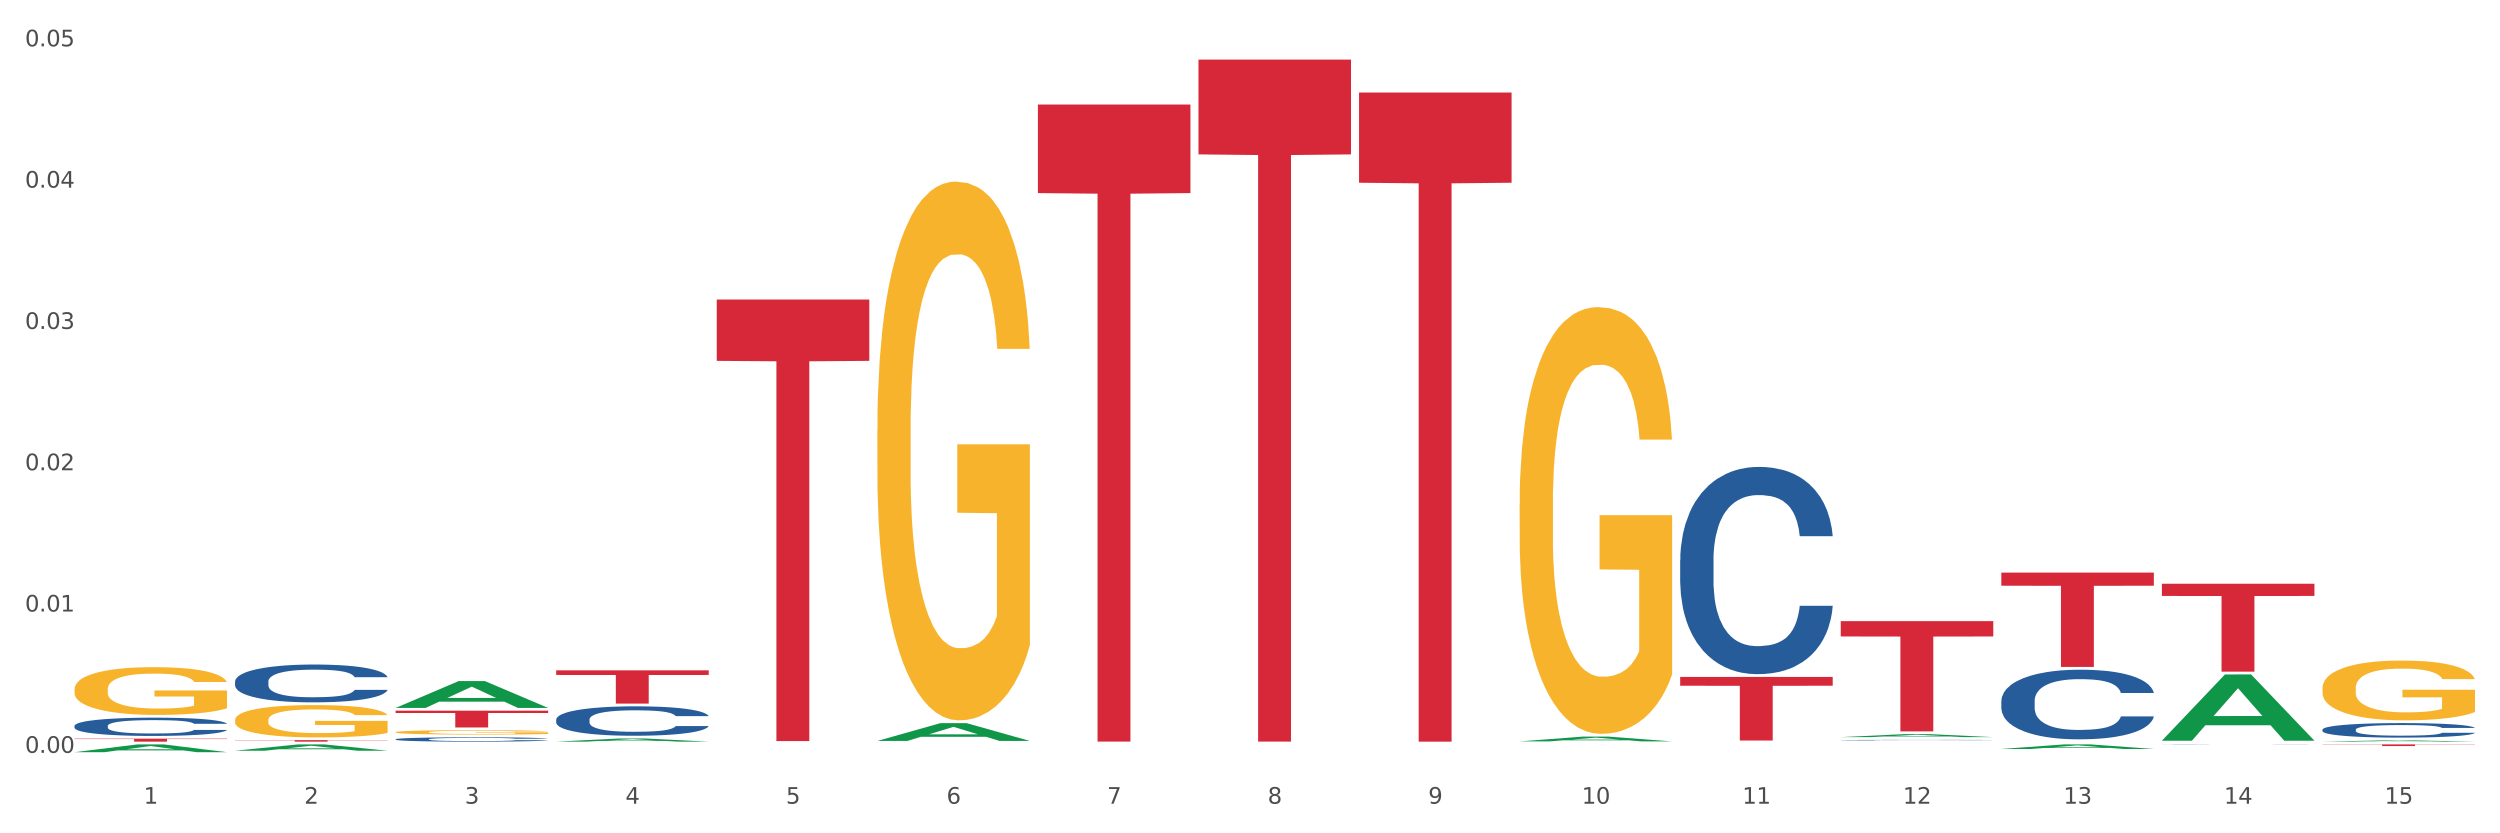 <?xml version="1.0" encoding="utf-8" standalone="no"?>
<!DOCTYPE svg PUBLIC "-//W3C//DTD SVG 1.1//EN"
  "http://www.w3.org/Graphics/SVG/1.1/DTD/svg11.dtd">
<svg xmlns:xlink="http://www.w3.org/1999/xlink" width="1080pt" height="360pt" viewBox="0 0 1080 360" xmlns="http://www.w3.org/2000/svg" version="1.1">
 <rect x="0" y="0" width="1080" height="360" fill="#333333" stroke="none"/>
 <defs>
  <style type="text/css">*{stroke-linejoin: round; stroke-linecap: butt}</style>
 </defs>
 <g id="figure_1">
  <g id="patch_1">
   <path d="M 0 360 
L 1080 360 
L 1080 0 
L 0 0 
z
" style="fill: #ffffff; stroke: #ffffff; stroke-linejoin: miter"/>
  </g>
  <g id="axes_1">
   <g id="matplotlib.axis_1">
    <g id="xtick_1">
     <g id="text_1">
      <!-- 1 -->
      <g style="fill: #4d4d4d" transform="translate(62.07 347.204) scale(0.096 -0.096)">
       <defs>
        <path id="DejaVuSans-31" d="M 794 531 
L 1825 531 
L 1825 4091 
L 703 3866 
L 703 4441 
L 1819 4666 
L 2450 4666 
L 2450 531 
L 3481 531 
L 3481 0 
L 794 0 
L 794 531 
z
" transform="scale(0.016)"/>
       </defs>
       <use xlink:href="#DejaVuSans-31"/>
      </g>
     </g>
    </g>
    <g id="xtick_2">
     <g id="text_2">
      <!-- 2 -->
      <g style="fill: #4d4d4d" transform="translate(131.436 347.204) scale(0.096 -0.096)">
       <defs>
        <path id="DejaVuSans-32" d="M 1228 531 
L 3431 531 
L 3431 0 
L 469 0 
L 469 531 
Q 828 903 1448 1529 
Q 2069 2156 2228 2338 
Q 2531 2678 2651 2914 
Q 2772 3150 2772 3378 
Q 2772 3750 2511 3984 
Q 2250 4219 1831 4219 
Q 1534 4219 1204 4116 
Q 875 4013 500 3803 
L 500 4441 
Q 881 4594 1212 4672 
Q 1544 4750 1819 4750 
Q 2544 4750 2975 4387 
Q 3406 4025 3406 3419 
Q 3406 3131 3298 2873 
Q 3191 2616 2906 2266 
Q 2828 2175 2409 1742 
Q 1991 1309 1228 531 
z
" transform="scale(0.016)"/>
       </defs>
       <use xlink:href="#DejaVuSans-32"/>
      </g>
     </g>
    </g>
    <g id="xtick_3">
     <g id="text_3">
      <!-- 3 -->
      <g style="fill: #4d4d4d" transform="translate(200.802 347.204) scale(0.096 -0.096)">
       <defs>
        <path id="DejaVuSans-33" d="M 2597 2516 
Q 3050 2419 3304 2112 
Q 3559 1806 3559 1356 
Q 3559 666 3084 287 
Q 2609 -91 1734 -91 
Q 1441 -91 1130 -33 
Q 819 25 488 141 
L 488 750 
Q 750 597 1062 519 
Q 1375 441 1716 441 
Q 2309 441 2620 675 
Q 2931 909 2931 1356 
Q 2931 1769 2642 2001 
Q 2353 2234 1838 2234 
L 1294 2234 
L 1294 2753 
L 1863 2753 
Q 2328 2753 2575 2939 
Q 2822 3125 2822 3475 
Q 2822 3834 2567 4026 
Q 2313 4219 1838 4219 
Q 1578 4219 1281 4162 
Q 984 4106 628 3988 
L 628 4550 
Q 988 4650 1302 4700 
Q 1616 4750 1894 4750 
Q 2613 4750 3031 4423 
Q 3450 4097 3450 3541 
Q 3450 3153 3228 2886 
Q 3006 2619 2597 2516 
z
" transform="scale(0.016)"/>
       </defs>
       <use xlink:href="#DejaVuSans-33"/>
      </g>
     </g>
    </g>
    <g id="xtick_4">
     <g id="text_4">
      <!-- 4 -->
      <g style="fill: #4d4d4d" transform="translate(270.169 347.204) scale(0.096 -0.096)">
       <defs>
        <path id="DejaVuSans-34" d="M 2419 4116 
L 825 1625 
L 2419 1625 
L 2419 4116 
z
M 2253 4666 
L 3047 4666 
L 3047 1625 
L 3713 1625 
L 3713 1100 
L 3047 1100 
L 3047 0 
L 2419 0 
L 2419 1100 
L 313 1100 
L 313 1709 
L 2253 4666 
z
" transform="scale(0.016)"/>
       </defs>
       <use xlink:href="#DejaVuSans-34"/>
      </g>
     </g>
    </g>
    <g id="xtick_5">
     <g id="text_5">
      <!-- 5 -->
      <g style="fill: #4d4d4d" transform="translate(339.535 347.204) scale(0.096 -0.096)">
       <defs>
        <path id="DejaVuSans-35" d="M 691 4666 
L 3169 4666 
L 3169 4134 
L 1269 4134 
L 1269 2991 
Q 1406 3038 1543 3061 
Q 1681 3084 1819 3084 
Q 2600 3084 3056 2656 
Q 3513 2228 3513 1497 
Q 3513 744 3044 326 
Q 2575 -91 1722 -91 
Q 1428 -91 1123 -41 
Q 819 9 494 109 
L 494 744 
Q 775 591 1075 516 
Q 1375 441 1709 441 
Q 2250 441 2565 725 
Q 2881 1009 2881 1497 
Q 2881 1984 2565 2268 
Q 2250 2553 1709 2553 
Q 1456 2553 1204 2497 
Q 953 2441 691 2322 
L 691 4666 
z
" transform="scale(0.016)"/>
       </defs>
       <use xlink:href="#DejaVuSans-35"/>
      </g>
     </g>
    </g>
    <g id="xtick_6">
     <g id="text_6">
      <!-- 6 -->
      <g style="fill: #4d4d4d" transform="translate(408.901 347.204) scale(0.096 -0.096)">
       <defs>
        <path id="DejaVuSans-36" d="M 2113 2584 
Q 1688 2584 1439 2293 
Q 1191 2003 1191 1497 
Q 1191 994 1439 701 
Q 1688 409 2113 409 
Q 2538 409 2786 701 
Q 3034 994 3034 1497 
Q 3034 2003 2786 2293 
Q 2538 2584 2113 2584 
z
M 3366 4563 
L 3366 3988 
Q 3128 4100 2886 4159 
Q 2644 4219 2406 4219 
Q 1781 4219 1451 3797 
Q 1122 3375 1075 2522 
Q 1259 2794 1537 2939 
Q 1816 3084 2150 3084 
Q 2853 3084 3261 2657 
Q 3669 2231 3669 1497 
Q 3669 778 3244 343 
Q 2819 -91 2113 -91 
Q 1303 -91 875 529 
Q 447 1150 447 2328 
Q 447 3434 972 4092 
Q 1497 4750 2381 4750 
Q 2619 4750 2861 4703 
Q 3103 4656 3366 4563 
z
" transform="scale(0.016)"/>
       </defs>
       <use xlink:href="#DejaVuSans-36"/>
      </g>
     </g>
    </g>
    <g id="xtick_7">
     <g id="text_7">
      <!-- 7 -->
      <g style="fill: #4d4d4d" transform="translate(478.267 347.204) scale(0.096 -0.096)">
       <defs>
        <path id="DejaVuSans-37" d="M 525 4666 
L 3525 4666 
L 3525 4397 
L 1831 0 
L 1172 0 
L 2766 4134 
L 525 4134 
L 525 4666 
z
" transform="scale(0.016)"/>
       </defs>
       <use xlink:href="#DejaVuSans-37"/>
      </g>
     </g>
    </g>
    <g id="xtick_8">
     <g id="text_8">
      <!-- 8 -->
      <g style="fill: #4d4d4d" transform="translate(547.634 347.204) scale(0.096 -0.096)">
       <defs>
        <path id="DejaVuSans-38" d="M 2034 2216 
Q 1584 2216 1326 1975 
Q 1069 1734 1069 1313 
Q 1069 891 1326 650 
Q 1584 409 2034 409 
Q 2484 409 2743 651 
Q 3003 894 3003 1313 
Q 3003 1734 2745 1975 
Q 2488 2216 2034 2216 
z
M 1403 2484 
Q 997 2584 770 2862 
Q 544 3141 544 3541 
Q 544 4100 942 4425 
Q 1341 4750 2034 4750 
Q 2731 4750 3128 4425 
Q 3525 4100 3525 3541 
Q 3525 3141 3298 2862 
Q 3072 2584 2669 2484 
Q 3125 2378 3379 2068 
Q 3634 1759 3634 1313 
Q 3634 634 3220 271 
Q 2806 -91 2034 -91 
Q 1263 -91 848 271 
Q 434 634 434 1313 
Q 434 1759 690 2068 
Q 947 2378 1403 2484 
z
M 1172 3481 
Q 1172 3119 1398 2916 
Q 1625 2713 2034 2713 
Q 2441 2713 2670 2916 
Q 2900 3119 2900 3481 
Q 2900 3844 2670 4047 
Q 2441 4250 2034 4250 
Q 1625 4250 1398 4047 
Q 1172 3844 1172 3481 
z
" transform="scale(0.016)"/>
       </defs>
       <use xlink:href="#DejaVuSans-38"/>
      </g>
     </g>
    </g>
    <g id="xtick_9">
     <g id="text_9">
      <!-- 9 -->
      <g style="fill: #4d4d4d" transform="translate(617 347.204) scale(0.096 -0.096)">
       <defs>
        <path id="DejaVuSans-39" d="M 703 97 
L 703 672 
Q 941 559 1184 500 
Q 1428 441 1663 441 
Q 2288 441 2617 861 
Q 2947 1281 2994 2138 
Q 2813 1869 2534 1725 
Q 2256 1581 1919 1581 
Q 1219 1581 811 2004 
Q 403 2428 403 3163 
Q 403 3881 828 4315 
Q 1253 4750 1959 4750 
Q 2769 4750 3195 4129 
Q 3622 3509 3622 2328 
Q 3622 1225 3098 567 
Q 2575 -91 1691 -91 
Q 1453 -91 1209 -44 
Q 966 3 703 97 
z
M 1959 2075 
Q 2384 2075 2632 2365 
Q 2881 2656 2881 3163 
Q 2881 3666 2632 3958 
Q 2384 4250 1959 4250 
Q 1534 4250 1286 3958 
Q 1038 3666 1038 3163 
Q 1038 2656 1286 2365 
Q 1534 2075 1959 2075 
z
" transform="scale(0.016)"/>
       </defs>
       <use xlink:href="#DejaVuSans-39"/>
      </g>
     </g>
    </g>
    <g id="xtick_10">
     <g id="text_10">
      <!-- 10 -->
      <g style="fill: #4d4d4d" transform="translate(683.312 347.204) scale(0.096 -0.096)">
       <defs>
        <path id="DejaVuSans-30" d="M 2034 4250 
Q 1547 4250 1301 3770 
Q 1056 3291 1056 2328 
Q 1056 1369 1301 889 
Q 1547 409 2034 409 
Q 2525 409 2770 889 
Q 3016 1369 3016 2328 
Q 3016 3291 2770 3770 
Q 2525 4250 2034 4250 
z
M 2034 4750 
Q 2819 4750 3233 4129 
Q 3647 3509 3647 2328 
Q 3647 1150 3233 529 
Q 2819 -91 2034 -91 
Q 1250 -91 836 529 
Q 422 1150 422 2328 
Q 422 3509 836 4129 
Q 1250 4750 2034 4750 
z
" transform="scale(0.016)"/>
       </defs>
       <use xlink:href="#DejaVuSans-31"/>
       <use xlink:href="#DejaVuSans-30" transform="translate(63.623 0)"/>
      </g>
     </g>
    </g>
    <g id="xtick_11">
     <g id="text_11">
      <!-- 11 -->
      <g style="fill: #4d4d4d" transform="translate(752.678 347.204) scale(0.096 -0.096)">
       <use xlink:href="#DejaVuSans-31"/>
       <use xlink:href="#DejaVuSans-31" transform="translate(63.623 0)"/>
      </g>
     </g>
    </g>
    <g id="xtick_12">
     <g id="text_12">
      <!-- 12 -->
      <g style="fill: #4d4d4d" transform="translate(822.044 347.204) scale(0.096 -0.096)">
       <use xlink:href="#DejaVuSans-31"/>
       <use xlink:href="#DejaVuSans-32" transform="translate(63.623 0)"/>
      </g>
     </g>
    </g>
    <g id="xtick_13">
     <g id="text_13">
      <!-- 13 -->
      <g style="fill: #4d4d4d" transform="translate(891.411 347.204) scale(0.096 -0.096)">
       <use xlink:href="#DejaVuSans-31"/>
       <use xlink:href="#DejaVuSans-33" transform="translate(63.623 0)"/>
      </g>
     </g>
    </g>
    <g id="xtick_14">
     <g id="text_14">
      <!-- 14 -->
      <g style="fill: #4d4d4d" transform="translate(960.777 347.204) scale(0.096 -0.096)">
       <use xlink:href="#DejaVuSans-31"/>
       <use xlink:href="#DejaVuSans-34" transform="translate(63.623 0)"/>
      </g>
     </g>
    </g>
    <g id="xtick_15">
     <g id="text_15">
      <!-- 15 -->
      <g style="fill: #4d4d4d" transform="translate(1030.143 347.204) scale(0.096 -0.096)">
       <use xlink:href="#DejaVuSans-31"/>
       <use xlink:href="#DejaVuSans-35" transform="translate(63.623 0)"/>
      </g>
     </g>
    </g>
    <g id="xtick_16"/>
    <g id="xtick_17"/>
    <g id="xtick_18"/>
    <g id="xtick_19"/>
    <g id="xtick_20"/>
    <g id="xtick_21"/>
    <g id="xtick_22"/>
    <g id="xtick_23"/>
    <g id="xtick_24"/>
    <g id="xtick_25"/>
    <g id="xtick_26"/>
    <g id="xtick_27"/>
    <g id="xtick_28"/>
    <g id="xtick_29"/>
   </g>
   <g id="matplotlib.axis_2">
    <g id="ytick_1">
     <g id="text_16">
      <!-- 0.00 -->
      <g style="fill: #4d4d4d" transform="translate(10.8 325.223) scale(0.096 -0.096)">
       <defs>
        <path id="DejaVuSans-2e" d="M 684 794 
L 1344 794 
L 1344 0 
L 684 0 
L 684 794 
z
" transform="scale(0.016)"/>
       </defs>
       <use xlink:href="#DejaVuSans-30"/>
       <use xlink:href="#DejaVuSans-2e" transform="translate(63.623 0)"/>
       <use xlink:href="#DejaVuSans-30" transform="translate(95.41 0)"/>
       <use xlink:href="#DejaVuSans-30" transform="translate(159.033 0)"/>
      </g>
     </g>
    </g>
    <g id="ytick_2">
     <g id="text_17">
      <!-- 0.01 -->
      <g style="fill: #4d4d4d" transform="translate(10.8 264.182) scale(0.096 -0.096)">
       <use xlink:href="#DejaVuSans-30"/>
       <use xlink:href="#DejaVuSans-2e" transform="translate(63.623 0)"/>
       <use xlink:href="#DejaVuSans-30" transform="translate(95.41 0)"/>
       <use xlink:href="#DejaVuSans-31" transform="translate(159.033 0)"/>
      </g>
     </g>
    </g>
    <g id="ytick_3">
     <g id="text_18">
      <!-- 0.02 -->
      <g style="fill: #4d4d4d" transform="translate(10.8 203.141) scale(0.096 -0.096)">
       <use xlink:href="#DejaVuSans-30"/>
       <use xlink:href="#DejaVuSans-2e" transform="translate(63.623 0)"/>
       <use xlink:href="#DejaVuSans-30" transform="translate(95.41 0)"/>
       <use xlink:href="#DejaVuSans-32" transform="translate(159.033 0)"/>
      </g>
     </g>
    </g>
    <g id="ytick_4">
     <g id="text_19">
      <!-- 0.03 -->
      <g style="fill: #4d4d4d" transform="translate(10.8 142.1) scale(0.096 -0.096)">
       <use xlink:href="#DejaVuSans-30"/>
       <use xlink:href="#DejaVuSans-2e" transform="translate(63.623 0)"/>
       <use xlink:href="#DejaVuSans-30" transform="translate(95.41 0)"/>
       <use xlink:href="#DejaVuSans-33" transform="translate(159.033 0)"/>
      </g>
     </g>
    </g>
    <g id="ytick_5">
     <g id="text_20">
      <!-- 0.04 -->
      <g style="fill: #4d4d4d" transform="translate(10.8 81.06) scale(0.096 -0.096)">
       <use xlink:href="#DejaVuSans-30"/>
       <use xlink:href="#DejaVuSans-2e" transform="translate(63.623 0)"/>
       <use xlink:href="#DejaVuSans-30" transform="translate(95.41 0)"/>
       <use xlink:href="#DejaVuSans-34" transform="translate(159.033 0)"/>
      </g>
     </g>
    </g>
    <g id="ytick_6">
     <g id="text_21">
      <!-- 0.05 -->
      <g style="fill: #4d4d4d" transform="translate(10.8 20.019) scale(0.096 -0.096)">
       <use xlink:href="#DejaVuSans-30"/>
       <use xlink:href="#DejaVuSans-2e" transform="translate(63.623 0)"/>
       <use xlink:href="#DejaVuSans-30" transform="translate(95.41 0)"/>
       <use xlink:href="#DejaVuSans-35" transform="translate(159.033 0)"/>
      </g>
     </g>
    </g>
    <g id="ytick_7"/>
    <g id="ytick_8"/>
    <g id="ytick_9"/>
    <g id="ytick_10"/>
    <g id="ytick_11"/>
   </g>
   <g id="PolyCollection_1">
    <path d="M 32.175 324.943 
L 32.243 324.94 
L 59.417 321.578 
L 70.695 321.575 
L 98.073 324.95 
L 85.029 324.95 
L 79.119 324.164 
L 51.061 324.164 
L 50.857 324.176 
L 45.151 324.95 
L 32.175 324.95 
L 32.175 324.943 
L 54.594 323.695 
L 75.586 323.692 
L 65.192 322.294 
L 65.056 322.288 
L 64.92 322.298 
L 54.526 323.692 
L 54.594 323.695 
L 32.175 324.943 
z
" clip-path="url(#p3241f854ee)" style="fill: #109648"/>
    <path d="M 101.541 319.75 
L 167.439 319.75 
L 167.439 319.839 
L 141.517 319.84 
L 141.517 320.392 
L 127.307 320.392 
L 127.307 319.84 
L 101.541 319.839 
L 101.541 319.75 
L 101.541 319.75 
z
" clip-path="url(#p3241f854ee)" style="fill: #d62839"/>
    <path d="M 170.907 307.017 
L 236.805 307.017 
L 236.805 308.023 
L 210.883 308.03 
L 210.883 314.256 
L 196.673 314.256 
L 196.673 308.03 
L 170.907 308.023 
L 170.907 307.023 
L 170.907 307.017 
z
" clip-path="url(#p3241f854ee)" style="fill: #d62839"/>
    <path d="M 240.274 289.588 
L 306.172 289.588 
L 306.172 291.584 
L 280.25 291.598 
L 280.25 303.952 
L 266.039 303.952 
L 266.039 291.598 
L 240.274 291.584 
L 240.274 289.601 
L 240.274 289.588 
z
" clip-path="url(#p3241f854ee)" style="fill: #d62839"/>
    <path d="M 309.64 129.389 
L 375.538 129.389 
L 375.538 155.895 
L 349.616 156.075 
L 349.616 320.127 
L 335.406 320.127 
L 335.406 156.075 
L 309.64 155.895 
L 309.64 129.568 
L 309.64 129.389 
z
" clip-path="url(#p3241f854ee)" style="fill: #d62839"/>
    <path d="M 448.372 45.171 
L 514.27 45.171 
L 514.27 83.414 
L 488.348 83.673 
L 488.348 320.37 
L 474.138 320.37 
L 474.138 83.673 
L 448.372 83.414 
L 448.372 45.429 
L 448.372 45.171 
z
" clip-path="url(#p3241f854ee)" style="fill: #d62839"/>
    <path d="M 517.739 25.759 
L 583.636 25.759 
L 583.636 66.7 
L 557.715 66.976 
L 557.715 320.364 
L 543.504 320.364 
L 543.504 66.976 
L 517.739 66.7 
L 517.739 26.036 
L 517.739 25.759 
z
" clip-path="url(#p3241f854ee)" style="fill: #d62839"/>
    <path d="M 587.105 39.971 
L 653.003 39.971 
L 653.003 78.94 
L 627.081 79.204 
L 627.081 320.392 
L 612.871 320.392 
L 612.871 79.204 
L 587.105 78.94 
L 587.105 40.234 
L 587.105 39.971 
z
" clip-path="url(#p3241f854ee)" style="fill: #d62839"/>
    <path d="M 725.837 292.421 
L 791.735 292.421 
L 791.735 296.24 
L 765.813 296.266 
L 765.813 319.904 
L 751.603 319.904 
L 751.603 296.266 
L 725.837 296.24 
L 725.837 292.447 
L 725.837 292.421 
z
" clip-path="url(#p3241f854ee)" style="fill: #d62839"/>
    <path d="M 795.203 268.334 
L 861.101 268.334 
L 861.101 274.953 
L 835.179 274.998 
L 835.179 315.964 
L 820.969 315.964 
L 820.969 274.998 
L 795.203 274.953 
L 795.203 268.379 
L 795.203 268.334 
z
" clip-path="url(#p3241f854ee)" style="fill: #d62839"/>
    <path d="M 864.57 247.367 
L 930.468 247.367 
L 930.468 253.032 
L 904.546 253.07 
L 904.546 288.126 
L 890.335 288.126 
L 890.335 253.07 
L 864.57 253.032 
L 864.57 247.406 
L 864.57 247.367 
z
" clip-path="url(#p3241f854ee)" style="fill: #d62839"/>
    <path d="M 933.936 252.169 
L 999.834 252.169 
L 999.834 257.448 
L 973.912 257.483 
L 973.912 290.156 
L 959.702 290.156 
L 959.702 257.483 
L 933.936 257.448 
L 933.936 252.204 
L 933.936 252.169 
z
" clip-path="url(#p3241f854ee)" style="fill: #d62839"/>
    <path d="M 1003.302 321.575 
L 1069.2 321.575 
L 1069.2 321.676 
L 1043.278 321.677 
L 1043.278 322.3 
L 1029.068 322.3 
L 1029.068 321.677 
L 1003.302 321.676 
L 1003.302 321.576 
L 1003.302 321.575 
z
" clip-path="url(#p3241f854ee)" style="fill: #d62839"/>
    <path d="M 1003.302 315.194 
L 1003.38 315.188 
L 1003.38 315.028 
L 1003.614 314.81 
L 1004.47 314.409 
L 1005.561 314.105 
L 1007.43 313.75 
L 1008.443 313.601 
L 1009.767 313.435 
L 1012.494 313.166 
L 1015.609 312.937 
L 1017.79 312.811 
L 1019.426 312.73 
L 1023.087 312.587 
L 1025.19 312.524 
L 1027.371 312.473 
L 1029.241 312.438 
L 1032.356 312.398 
L 1034.849 312.381 
L 1037.731 312.375 
L 1040.146 312.381 
L 1043.339 312.404 
L 1048.013 312.473 
L 1049.805 312.513 
L 1052.219 312.581 
L 1054.712 312.673 
L 1056.737 312.765 
L 1059.074 312.897 
L 1061.489 313.068 
L 1063.825 313.286 
L 1065.461 313.487 
L 1066.785 313.699 
L 1067.954 313.956 
L 1068.811 314.237 
L 1069.2 314.472 
L 1054.945 314.472 
L 1054.556 314.26 
L 1053.777 314.031 
L 1052.998 313.876 
L 1052.141 313.75 
L 1050.817 313.607 
L 1049.649 313.515 
L 1047.701 313.406 
L 1045.91 313.338 
L 1044.43 313.298 
L 1042.638 313.263 
L 1038.822 313.229 
L 1036.095 313.229 
L 1034.382 313.24 
L 1032.278 313.269 
L 1030.487 313.309 
L 1028.384 313.378 
L 1026.748 313.452 
L 1025.112 313.55 
L 1024.178 313.618 
L 1022.775 313.745 
L 1021.841 313.848 
L 1020.594 314.025 
L 1019.893 314.151 
L 1018.647 314.478 
L 1018.102 314.718 
L 1017.868 314.885 
L 1017.712 315.068 
L 1017.712 315.962 
L 1018.18 316.363 
L 1018.569 316.535 
L 1019.192 316.729 
L 1020.361 316.982 
L 1022.074 317.228 
L 1023.866 317.405 
L 1025.346 317.514 
L 1026.748 317.595 
L 1028.15 317.658 
L 1029.864 317.715 
L 1031.266 317.749 
L 1033.369 317.784 
L 1035.862 317.801 
L 1037.809 317.801 
L 1041.781 317.772 
L 1043.573 317.743 
L 1045.287 317.703 
L 1047.156 317.64 
L 1048.636 317.572 
L 1049.493 317.52 
L 1050.895 317.411 
L 1051.986 317.297 
L 1052.92 317.165 
L 1053.543 317.05 
L 1054.244 316.878 
L 1054.79 316.684 
L 1054.945 316.58 
L 1069.2 316.58 
L 1068.888 316.787 
L 1068.343 316.987 
L 1067.253 317.257 
L 1066.396 317.411 
L 1065.072 317.6 
L 1063.67 317.761 
L 1061.722 317.938 
L 1059.931 318.07 
L 1058.061 318.185 
L 1056.036 318.288 
L 1052.375 318.431 
L 1051.051 318.471 
L 1048.247 318.54 
L 1046.066 318.58 
L 1042.872 318.62 
L 1039.6 318.643 
L 1036.173 318.649 
L 1033.135 318.637 
L 1029.786 318.603 
L 1027.683 318.569 
L 1025.346 318.517 
L 1022.62 318.437 
L 1020.049 318.339 
L 1017.634 318.225 
L 1015.376 318.093 
L 1013.272 317.944 
L 1010.546 317.698 
L 1008.521 317.457 
L 1007.041 317.234 
L 1006.028 317.045 
L 1005.016 316.804 
L 1004.47 316.638 
L 1003.614 316.237 
L 1003.302 315.864 
L 1003.302 315.194 
z
" clip-path="url(#p3241f854ee)" style="fill: #255c99"/>
    <path d="M 933.936 321.618 
L 934.014 321.618 
L 934.014 321.616 
L 934.247 321.613 
L 935.104 321.606 
L 936.195 321.602 
L 938.064 321.596 
L 939.077 321.594 
L 940.401 321.591 
L 943.127 321.587 
L 946.243 321.584 
L 948.424 321.582 
L 950.06 321.581 
L 953.721 321.579 
L 955.824 321.578 
L 958.005 321.577 
L 959.874 321.576 
L 962.99 321.576 
L 965.483 321.575 
L 968.365 321.575 
L 970.779 321.575 
L 973.973 321.576 
L 978.647 321.577 
L 980.438 321.577 
L 982.853 321.578 
L 985.346 321.58 
L 987.371 321.581 
L 989.708 321.583 
L 992.122 321.586 
L 994.459 321.589 
L 996.095 321.592 
L 997.419 321.596 
L 998.587 321.599 
L 999.444 321.604 
L 999.834 321.607 
L 985.579 321.607 
L 985.19 321.604 
L 984.411 321.601 
L 983.632 321.598 
L 982.775 321.596 
L 981.451 321.594 
L 980.283 321.593 
L 978.335 321.591 
L 976.544 321.59 
L 975.064 321.589 
L 973.272 321.589 
L 969.455 321.588 
L 966.729 321.588 
L 965.015 321.589 
L 962.912 321.589 
L 961.121 321.59 
L 959.018 321.591 
L 957.382 321.592 
L 955.746 321.593 
L 954.811 321.594 
L 953.409 321.596 
L 952.475 321.598 
L 951.228 321.601 
L 950.527 321.602 
L 949.281 321.607 
L 948.736 321.611 
L 948.502 321.614 
L 948.346 321.616 
L 948.346 321.63 
L 948.814 321.636 
L 949.203 321.639 
L 949.826 321.642 
L 950.995 321.646 
L 952.708 321.649 
L 954.5 321.652 
L 955.98 321.654 
L 957.382 321.655 
L 958.784 321.656 
L 960.498 321.657 
L 961.9 321.657 
L 964.003 321.658 
L 966.495 321.658 
L 968.443 321.658 
L 972.415 321.658 
L 974.207 321.657 
L 975.92 321.657 
L 977.79 321.656 
L 979.27 321.655 
L 980.127 321.654 
L 981.529 321.652 
L 982.619 321.651 
L 983.554 321.649 
L 984.177 321.647 
L 984.878 321.644 
L 985.423 321.641 
L 985.579 321.64 
L 999.834 321.64 
L 999.522 321.643 
L 998.977 321.646 
L 997.886 321.65 
L 997.03 321.652 
L 995.705 321.655 
L 994.303 321.658 
L 992.356 321.66 
L 990.564 321.662 
L 988.695 321.664 
L 986.67 321.666 
L 983.009 321.668 
L 981.685 321.669 
L 978.88 321.67 
L 976.699 321.67 
L 973.506 321.671 
L 970.234 321.671 
L 966.807 321.671 
L 963.769 321.671 
L 960.42 321.671 
L 958.317 321.67 
L 955.98 321.669 
L 953.253 321.668 
L 950.683 321.666 
L 948.268 321.665 
L 946.009 321.663 
L 943.906 321.66 
L 941.18 321.657 
L 939.155 321.653 
L 937.675 321.65 
L 936.662 321.647 
L 935.65 321.643 
L 935.104 321.64 
L 934.247 321.634 
L 933.936 321.629 
L 933.936 321.618 
z
" clip-path="url(#p3241f854ee)" style="fill: #255c99"/>
    <path d="M 864.57 302.826 
L 864.648 302.799 
L 864.648 302.029 
L 864.881 300.986 
L 865.738 299.062 
L 866.829 297.606 
L 868.698 295.903 
L 869.711 295.189 
L 871.035 294.392 
L 873.761 293.101 
L 876.877 292.002 
L 879.058 291.398 
L 880.694 291.013 
L 884.355 290.326 
L 886.458 290.024 
L 888.639 289.777 
L 890.508 289.612 
L 893.624 289.42 
L 896.117 289.337 
L 898.999 289.31 
L 901.413 289.337 
L 904.607 289.447 
L 909.281 289.777 
L 911.072 289.969 
L 913.487 290.299 
L 915.979 290.738 
L 918.005 291.178 
L 920.341 291.81 
L 922.756 292.634 
L 925.093 293.678 
L 926.729 294.639 
L 928.053 295.656 
L 929.221 296.892 
L 930.078 298.238 
L 930.468 299.365 
L 916.213 299.365 
L 915.824 298.348 
L 915.045 297.249 
L 914.266 296.508 
L 913.409 295.903 
L 912.085 295.216 
L 910.916 294.777 
L 908.969 294.255 
L 907.177 293.925 
L 905.697 293.733 
L 903.906 293.568 
L 900.089 293.403 
L 897.363 293.403 
L 895.649 293.458 
L 893.546 293.595 
L 891.754 293.788 
L 889.651 294.117 
L 888.016 294.475 
L 886.38 294.942 
L 885.445 295.271 
L 884.043 295.876 
L 883.108 296.37 
L 881.862 297.222 
L 881.161 297.826 
L 879.915 299.392 
L 879.369 300.546 
L 879.136 301.343 
L 878.98 302.222 
L 878.98 306.508 
L 879.447 308.431 
L 879.837 309.255 
L 880.46 310.189 
L 881.628 311.398 
L 883.342 312.579 
L 885.134 313.431 
L 886.614 313.953 
L 888.016 314.337 
L 889.418 314.639 
L 891.131 314.914 
L 892.533 315.079 
L 894.637 315.244 
L 897.129 315.326 
L 899.076 315.326 
L 903.049 315.189 
L 904.841 315.051 
L 906.554 314.859 
L 908.424 314.557 
L 909.904 314.227 
L 910.76 313.98 
L 912.163 313.458 
L 913.253 312.909 
L 914.188 312.277 
L 914.811 311.727 
L 915.512 310.903 
L 916.057 309.969 
L 916.213 309.475 
L 930.468 309.475 
L 930.156 310.464 
L 929.611 311.425 
L 928.52 312.716 
L 927.663 313.458 
L 926.339 314.365 
L 924.937 315.134 
L 922.99 315.986 
L 921.198 316.617 
L 919.329 317.167 
L 917.304 317.661 
L 913.643 318.348 
L 912.318 318.54 
L 909.514 318.87 
L 907.333 319.062 
L 904.14 319.255 
L 900.868 319.365 
L 897.441 319.392 
L 894.403 319.337 
L 891.053 319.172 
L 888.95 319.008 
L 886.614 318.76 
L 883.887 318.376 
L 881.317 317.909 
L 878.902 317.359 
L 876.643 316.727 
L 874.54 316.013 
L 871.814 314.832 
L 869.789 313.678 
L 868.309 312.606 
L 867.296 311.7 
L 866.283 310.546 
L 865.738 309.749 
L 864.881 307.826 
L 864.57 306.04 
L 864.57 302.826 
z
" clip-path="url(#p3241f854ee)" style="fill: #255c99"/>
    <path d="M 795.203 319.739 
L 795.281 319.738 
L 795.281 319.732 
L 795.515 319.723 
L 796.372 319.707 
L 797.462 319.695 
L 799.332 319.68 
L 800.344 319.674 
L 801.669 319.668 
L 804.395 319.657 
L 807.511 319.648 
L 809.692 319.643 
L 811.327 319.639 
L 814.988 319.634 
L 817.092 319.631 
L 819.273 319.629 
L 821.142 319.628 
L 824.258 319.626 
L 826.75 319.625 
L 829.632 319.625 
L 832.047 319.625 
L 835.241 319.626 
L 839.914 319.629 
L 841.706 319.631 
L 844.121 319.633 
L 846.613 319.637 
L 848.638 319.641 
L 850.975 319.646 
L 853.39 319.653 
L 855.727 319.662 
L 857.362 319.67 
L 858.687 319.678 
L 859.855 319.689 
L 860.712 319.7 
L 861.101 319.709 
L 846.847 319.709 
L 846.457 319.701 
L 845.678 319.692 
L 844.899 319.686 
L 844.043 319.68 
L 842.718 319.675 
L 841.55 319.671 
L 839.603 319.667 
L 837.811 319.664 
L 836.331 319.662 
L 834.54 319.661 
L 830.723 319.659 
L 827.997 319.659 
L 826.283 319.66 
L 824.18 319.661 
L 822.388 319.663 
L 820.285 319.665 
L 818.649 319.668 
L 817.014 319.672 
L 816.079 319.675 
L 814.677 319.68 
L 813.742 319.684 
L 812.496 319.692 
L 811.795 319.697 
L 810.548 319.71 
L 810.003 319.719 
L 809.77 319.726 
L 809.614 319.733 
L 809.614 319.769 
L 810.081 319.786 
L 810.471 319.792 
L 811.094 319.8 
L 812.262 319.81 
L 813.976 319.82 
L 815.767 319.827 
L 817.247 319.832 
L 818.649 319.835 
L 820.051 319.838 
L 821.765 319.84 
L 823.167 319.841 
L 825.27 319.843 
L 827.763 319.843 
L 829.71 319.843 
L 833.683 319.842 
L 835.474 319.841 
L 837.188 319.839 
L 839.057 319.837 
L 840.537 319.834 
L 841.394 319.832 
L 842.796 319.828 
L 843.887 319.823 
L 844.822 319.818 
L 845.445 319.813 
L 846.146 319.806 
L 846.691 319.798 
L 846.847 319.794 
L 861.101 319.794 
L 860.79 319.803 
L 860.245 319.811 
L 859.154 319.821 
L 858.297 319.828 
L 856.973 319.835 
L 855.571 319.842 
L 853.624 319.849 
L 851.832 319.854 
L 849.963 319.859 
L 847.937 319.863 
L 844.276 319.869 
L 842.952 319.87 
L 840.148 319.873 
L 837.967 319.875 
L 834.773 319.876 
L 831.502 319.877 
L 828.074 319.878 
L 825.037 319.877 
L 821.687 319.876 
L 819.584 319.874 
L 817.247 319.872 
L 814.521 319.869 
L 811.951 319.865 
L 809.536 319.86 
L 807.277 319.855 
L 805.174 319.849 
L 802.448 319.839 
L 800.422 319.83 
L 798.942 319.821 
L 797.93 319.813 
L 796.917 319.803 
L 796.372 319.797 
L 795.515 319.78 
L 795.203 319.765 
L 795.203 319.739 
z
" clip-path="url(#p3241f854ee)" style="fill: #255c99"/>
    <path d="M 725.837 241.933 
L 725.915 241.851 
L 725.915 239.561 
L 726.149 236.454 
L 727.006 230.731 
L 728.096 226.397 
L 729.966 221.327 
L 730.978 219.202 
L 732.302 216.83 
L 735.029 212.987 
L 738.144 209.717 
L 740.325 207.918 
L 741.961 206.773 
L 745.622 204.729 
L 747.725 203.829 
L 749.906 203.094 
L 751.776 202.603 
L 754.891 202.031 
L 757.384 201.785 
L 760.266 201.704 
L 762.681 201.785 
L 765.874 202.112 
L 770.548 203.094 
L 772.34 203.666 
L 774.754 204.647 
L 777.247 205.955 
L 779.272 207.264 
L 781.609 209.144 
L 784.024 211.597 
L 786.36 214.704 
L 787.996 217.566 
L 789.32 220.592 
L 790.489 224.271 
L 791.346 228.278 
L 791.735 231.63 
L 777.481 231.63 
L 777.091 228.605 
L 776.312 225.334 
L 775.533 223.126 
L 774.676 221.327 
L 773.352 219.283 
L 772.184 217.975 
L 770.237 216.421 
L 768.445 215.44 
L 766.965 214.868 
L 765.173 214.377 
L 761.357 213.887 
L 758.63 213.887 
L 756.917 214.05 
L 754.814 214.459 
L 753.022 215.031 
L 750.919 216.013 
L 749.283 217.076 
L 747.647 218.466 
L 746.713 219.447 
L 745.311 221.246 
L 744.376 222.717 
L 743.13 225.252 
L 742.429 227.051 
L 741.182 231.712 
L 740.637 235.146 
L 740.403 237.517 
L 740.248 240.134 
L 740.248 252.889 
L 740.715 258.613 
L 741.104 261.066 
L 741.727 263.846 
L 742.896 267.444 
L 744.61 270.96 
L 746.401 273.494 
L 747.881 275.048 
L 749.283 276.193 
L 750.685 277.092 
L 752.399 277.91 
L 753.801 278.4 
L 755.904 278.891 
L 758.397 279.136 
L 760.344 279.136 
L 764.317 278.727 
L 766.108 278.319 
L 767.822 277.746 
L 769.691 276.847 
L 771.171 275.866 
L 772.028 275.13 
L 773.43 273.576 
L 774.521 271.941 
L 775.455 270.06 
L 776.079 268.425 
L 776.78 265.972 
L 777.325 263.192 
L 777.481 261.72 
L 791.735 261.72 
L 791.424 264.664 
L 790.878 267.525 
L 789.788 271.368 
L 788.931 273.576 
L 787.607 276.274 
L 786.205 278.564 
L 784.257 281.099 
L 782.466 282.979 
L 780.596 284.615 
L 778.571 286.086 
L 774.91 288.131 
L 773.586 288.703 
L 770.782 289.684 
L 768.601 290.257 
L 765.407 290.829 
L 762.136 291.156 
L 758.708 291.238 
L 755.67 291.074 
L 752.321 290.584 
L 750.218 290.093 
L 747.881 289.357 
L 745.155 288.212 
L 742.584 286.822 
L 740.17 285.187 
L 737.911 283.306 
L 735.808 281.18 
L 733.081 277.664 
L 731.056 274.23 
L 729.576 271.041 
L 728.563 268.343 
L 727.551 264.909 
L 727.006 262.538 
L 726.149 256.814 
L 725.837 251.499 
L 725.837 241.933 
z
" clip-path="url(#p3241f854ee)" style="fill: #255c99"/>
    <path d="M 240.274 310.846 
L 240.352 310.834 
L 240.352 310.509 
L 240.585 310.068 
L 241.442 309.256 
L 242.533 308.64 
L 244.402 307.921 
L 245.415 307.619 
L 246.739 307.282 
L 249.465 306.737 
L 252.581 306.272 
L 254.762 306.017 
L 256.398 305.855 
L 260.059 305.564 
L 262.162 305.437 
L 264.343 305.332 
L 266.212 305.263 
L 269.328 305.181 
L 271.821 305.147 
L 274.703 305.135 
L 277.117 305.147 
L 280.311 305.193 
L 284.985 305.332 
L 286.776 305.413 
L 289.191 305.553 
L 291.683 305.739 
L 293.709 305.924 
L 296.045 306.191 
L 298.46 306.539 
L 300.797 306.981 
L 302.433 307.387 
L 303.757 307.816 
L 304.925 308.339 
L 305.782 308.907 
L 306.172 309.383 
L 291.917 309.383 
L 291.528 308.954 
L 290.749 308.49 
L 289.97 308.176 
L 289.113 307.921 
L 287.789 307.631 
L 286.62 307.445 
L 284.673 307.224 
L 282.881 307.085 
L 281.401 307.004 
L 279.61 306.934 
L 275.793 306.864 
L 273.067 306.864 
L 271.353 306.888 
L 269.25 306.946 
L 267.458 307.027 
L 265.355 307.166 
L 263.72 307.317 
L 262.084 307.515 
L 261.149 307.654 
L 259.747 307.909 
L 258.812 308.118 
L 257.566 308.478 
L 256.865 308.733 
L 255.619 309.395 
L 255.073 309.883 
L 254.84 310.219 
L 254.684 310.591 
L 254.684 312.401 
L 255.151 313.214 
L 255.541 313.562 
L 256.164 313.957 
L 257.332 314.468 
L 259.046 314.967 
L 260.838 315.327 
L 262.318 315.547 
L 263.72 315.71 
L 265.122 315.837 
L 266.835 315.953 
L 268.237 316.023 
L 270.341 316.093 
L 272.833 316.128 
L 274.78 316.128 
L 278.753 316.07 
L 280.545 316.011 
L 282.258 315.93 
L 284.128 315.803 
L 285.608 315.663 
L 286.465 315.559 
L 287.867 315.338 
L 288.957 315.106 
L 289.892 314.839 
L 290.515 314.607 
L 291.216 314.259 
L 291.761 313.864 
L 291.917 313.655 
L 306.172 313.655 
L 305.86 314.073 
L 305.315 314.479 
L 304.224 315.025 
L 303.367 315.338 
L 302.043 315.721 
L 300.641 316.046 
L 298.694 316.406 
L 296.902 316.673 
L 295.033 316.905 
L 293.008 317.114 
L 289.347 317.404 
L 288.022 317.486 
L 285.218 317.625 
L 283.037 317.706 
L 279.844 317.787 
L 276.572 317.834 
L 273.145 317.846 
L 270.107 317.822 
L 266.757 317.753 
L 264.654 317.683 
L 262.318 317.579 
L 259.591 317.416 
L 257.021 317.219 
L 254.606 316.987 
L 252.347 316.72 
L 250.244 316.418 
L 247.518 315.919 
L 245.493 315.431 
L 244.013 314.978 
L 243 314.595 
L 241.987 314.108 
L 241.442 313.771 
L 240.585 312.959 
L 240.274 312.204 
L 240.274 310.846 
z
" clip-path="url(#p3241f854ee)" style="fill: #255c99"/>
    <path d="M 170.907 319.358 
L 170.985 319.356 
L 170.985 319.308 
L 171.219 319.243 
L 172.076 319.122 
L 173.166 319.032 
L 175.036 318.925 
L 176.048 318.881 
L 177.373 318.831 
L 180.099 318.75 
L 183.215 318.682 
L 185.396 318.644 
L 187.031 318.62 
L 190.692 318.577 
L 192.796 318.558 
L 194.977 318.543 
L 196.846 318.532 
L 199.962 318.52 
L 202.454 318.515 
L 205.336 318.513 
L 207.751 318.515 
L 210.945 318.522 
L 215.618 318.543 
L 217.41 318.555 
L 219.825 318.575 
L 222.317 318.603 
L 224.342 318.63 
L 226.679 318.67 
L 229.094 318.721 
L 231.431 318.786 
L 233.066 318.846 
L 234.391 318.91 
L 235.559 318.987 
L 236.416 319.071 
L 236.805 319.141 
L 222.551 319.141 
L 222.161 319.078 
L 221.382 319.009 
L 220.604 318.963 
L 219.747 318.925 
L 218.422 318.882 
L 217.254 318.855 
L 215.307 318.822 
L 213.515 318.802 
L 212.035 318.79 
L 210.244 318.779 
L 206.427 318.769 
L 203.701 318.769 
L 201.987 318.773 
L 199.884 318.781 
L 198.092 318.793 
L 195.989 318.814 
L 194.353 318.836 
L 192.718 318.865 
L 191.783 318.886 
L 190.381 318.923 
L 189.446 318.954 
L 188.2 319.008 
L 187.499 319.045 
L 186.252 319.143 
L 185.707 319.215 
L 185.474 319.265 
L 185.318 319.32 
L 185.318 319.587 
L 185.785 319.708 
L 186.175 319.759 
L 186.798 319.817 
L 187.966 319.893 
L 189.68 319.967 
L 191.471 320.02 
L 192.951 320.052 
L 194.353 320.076 
L 195.755 320.095 
L 197.469 320.112 
L 198.871 320.123 
L 200.974 320.133 
L 203.467 320.138 
L 205.414 320.138 
L 209.387 320.13 
L 211.178 320.121 
L 212.892 320.109 
L 214.761 320.09 
L 216.241 320.069 
L 217.098 320.054 
L 218.5 320.021 
L 219.591 319.987 
L 220.526 319.948 
L 221.149 319.913 
L 221.85 319.862 
L 222.395 319.804 
L 222.551 319.773 
L 236.805 319.773 
L 236.494 319.834 
L 235.949 319.895 
L 234.858 319.975 
L 234.001 320.021 
L 232.677 320.078 
L 231.275 320.126 
L 229.328 320.179 
L 227.536 320.219 
L 225.667 320.253 
L 223.641 320.284 
L 219.98 320.327 
L 218.656 320.339 
L 215.852 320.359 
L 213.671 320.371 
L 210.477 320.383 
L 207.206 320.39 
L 203.779 320.392 
L 200.741 320.389 
L 197.391 320.378 
L 195.288 320.368 
L 192.951 320.353 
L 190.225 320.329 
L 187.655 320.299 
L 185.24 320.265 
L 182.981 320.226 
L 180.878 320.181 
L 178.152 320.107 
L 176.126 320.035 
L 174.646 319.968 
L 173.634 319.912 
L 172.621 319.84 
L 172.076 319.79 
L 171.219 319.67 
L 170.907 319.558 
L 170.907 319.358 
z
" clip-path="url(#p3241f854ee)" style="fill: #255c99"/>
    <path d="M 101.541 294.419 
L 101.619 294.404 
L 101.619 293.986 
L 101.853 293.419 
L 102.71 292.374 
L 103.8 291.583 
L 105.67 290.658 
L 106.682 290.27 
L 108.006 289.837 
L 110.733 289.136 
L 113.848 288.539 
L 116.029 288.211 
L 117.665 288.002 
L 121.326 287.629 
L 123.429 287.465 
L 125.61 287.33 
L 127.48 287.241 
L 130.595 287.136 
L 133.088 287.091 
L 135.97 287.077 
L 138.385 287.091 
L 141.578 287.151 
L 146.252 287.33 
L 148.044 287.435 
L 150.458 287.614 
L 152.951 287.853 
L 154.976 288.091 
L 157.313 288.435 
L 159.728 288.882 
L 162.064 289.449 
L 163.7 289.972 
L 165.024 290.524 
L 166.193 291.195 
L 167.05 291.927 
L 167.439 292.538 
L 153.185 292.538 
L 152.795 291.986 
L 152.016 291.389 
L 151.237 290.986 
L 150.38 290.658 
L 149.056 290.285 
L 147.888 290.046 
L 145.941 289.763 
L 144.149 289.584 
L 142.669 289.479 
L 140.877 289.39 
L 137.061 289.3 
L 134.334 289.3 
L 132.621 289.33 
L 130.518 289.405 
L 128.726 289.509 
L 126.623 289.688 
L 124.987 289.882 
L 123.351 290.136 
L 122.417 290.315 
L 121.015 290.643 
L 120.08 290.912 
L 118.834 291.374 
L 118.133 291.703 
L 116.886 292.553 
L 116.341 293.18 
L 116.107 293.613 
L 115.952 294.09 
L 115.952 296.418 
L 116.419 297.463 
L 116.808 297.911 
L 117.431 298.418 
L 118.6 299.075 
L 120.314 299.717 
L 122.105 300.179 
L 123.585 300.463 
L 124.987 300.672 
L 126.389 300.836 
L 128.103 300.985 
L 129.505 301.075 
L 131.608 301.164 
L 134.101 301.209 
L 136.048 301.209 
L 140.021 301.134 
L 141.812 301.06 
L 143.526 300.955 
L 145.395 300.791 
L 146.875 300.612 
L 147.732 300.478 
L 149.134 300.194 
L 150.225 299.896 
L 151.159 299.552 
L 151.783 299.254 
L 152.484 298.806 
L 153.029 298.299 
L 153.185 298.03 
L 167.439 298.03 
L 167.128 298.567 
L 166.582 299.09 
L 165.492 299.791 
L 164.635 300.194 
L 163.311 300.687 
L 161.909 301.104 
L 159.961 301.567 
L 158.17 301.91 
L 156.3 302.209 
L 154.275 302.477 
L 150.614 302.85 
L 149.29 302.955 
L 146.486 303.134 
L 144.305 303.238 
L 141.111 303.343 
L 137.84 303.403 
L 134.412 303.417 
L 131.374 303.388 
L 128.025 303.298 
L 125.922 303.209 
L 123.585 303.074 
L 120.859 302.865 
L 118.288 302.612 
L 115.874 302.313 
L 113.615 301.97 
L 111.512 301.582 
L 108.785 300.94 
L 106.76 300.313 
L 105.28 299.731 
L 104.267 299.239 
L 103.255 298.612 
L 102.71 298.179 
L 101.853 297.135 
L 101.541 296.165 
L 101.541 294.419 
z
" clip-path="url(#p3241f854ee)" style="fill: #255c99"/>
    <path d="M 32.175 313.579 
L 32.253 313.571 
L 32.253 313.37 
L 32.487 313.096 
L 33.343 312.591 
L 34.434 312.209 
L 36.303 311.762 
L 37.316 311.574 
L 38.64 311.365 
L 41.366 311.026 
L 44.482 310.738 
L 46.663 310.579 
L 48.299 310.478 
L 51.96 310.298 
L 54.063 310.219 
L 56.244 310.154 
L 58.114 310.111 
L 61.229 310.06 
L 63.722 310.039 
L 66.604 310.031 
L 69.019 310.039 
L 72.212 310.067 
L 76.886 310.154 
L 78.677 310.204 
L 81.092 310.291 
L 83.585 310.406 
L 85.61 310.522 
L 87.947 310.687 
L 90.361 310.904 
L 92.698 311.178 
L 94.334 311.43 
L 95.658 311.697 
L 96.827 312.021 
L 97.683 312.375 
L 98.073 312.67 
L 83.818 312.67 
L 83.429 312.403 
L 82.65 312.115 
L 81.871 311.92 
L 81.014 311.762 
L 79.69 311.581 
L 78.522 311.466 
L 76.574 311.329 
L 74.783 311.243 
L 73.303 311.192 
L 71.511 311.149 
L 67.694 311.106 
L 64.968 311.106 
L 63.255 311.12 
L 61.151 311.156 
L 59.36 311.207 
L 57.257 311.293 
L 55.621 311.387 
L 53.985 311.509 
L 53.05 311.596 
L 51.648 311.755 
L 50.714 311.884 
L 49.467 312.108 
L 48.766 312.266 
L 47.52 312.677 
L 46.975 312.98 
L 46.741 313.189 
L 46.585 313.42 
L 46.585 314.545 
L 47.053 315.049 
L 47.442 315.266 
L 48.065 315.511 
L 49.234 315.828 
L 50.947 316.138 
L 52.739 316.362 
L 54.219 316.499 
L 55.621 316.6 
L 57.023 316.679 
L 58.737 316.751 
L 60.139 316.794 
L 62.242 316.838 
L 64.734 316.859 
L 66.682 316.859 
L 70.654 316.823 
L 72.446 316.787 
L 74.16 316.737 
L 76.029 316.657 
L 77.509 316.571 
L 78.366 316.506 
L 79.768 316.369 
L 80.858 316.225 
L 81.793 316.059 
L 82.416 315.915 
L 83.117 315.698 
L 83.663 315.453 
L 83.818 315.323 
L 98.073 315.323 
L 97.761 315.583 
L 97.216 315.835 
L 96.126 316.174 
L 95.269 316.369 
L 93.945 316.607 
L 92.542 316.809 
L 90.595 317.032 
L 88.804 317.198 
L 86.934 317.342 
L 84.909 317.472 
L 81.248 317.652 
L 79.924 317.703 
L 77.12 317.789 
L 74.939 317.84 
L 71.745 317.89 
L 68.473 317.919 
L 65.046 317.926 
L 62.008 317.912 
L 58.659 317.869 
L 56.556 317.825 
L 54.219 317.76 
L 51.493 317.659 
L 48.922 317.537 
L 46.507 317.393 
L 44.248 317.227 
L 42.145 317.039 
L 39.419 316.729 
L 37.394 316.427 
L 35.914 316.145 
L 34.901 315.907 
L 33.889 315.605 
L 33.343 315.396 
L 32.487 314.891 
L 32.175 314.422 
L 32.175 313.579 
z
" clip-path="url(#p3241f854ee)" style="fill: #255c99"/>
    <path d="M 32.175 319.109 
L 98.073 319.109 
L 98.073 319.288 
L 72.151 319.289 
L 72.151 320.392 
L 57.941 320.392 
L 57.941 319.289 
L 32.175 319.288 
L 32.175 319.111 
L 32.175 319.109 
z
" clip-path="url(#p3241f854ee)" style="fill: #d62839"/>
    <path d="M 1003.302 297.299 
L 1003.38 297.276 
L 1003.38 296.426 
L 1003.535 295.695 
L 1004.314 293.926 
L 1005.481 292.464 
L 1006.336 291.685 
L 1007.192 291.048 
L 1008.204 290.412 
L 1009.448 289.751 
L 1011.705 288.784 
L 1013.105 288.289 
L 1014.817 287.77 
L 1017.929 287.015 
L 1020.185 286.59 
L 1022.519 286.237 
L 1026.331 285.812 
L 1028.821 285.623 
L 1031.466 285.482 
L 1034.656 285.388 
L 1037.068 285.364 
L 1042.358 285.435 
L 1046.871 285.647 
L 1049.049 285.812 
L 1051.85 286.095 
L 1053.328 286.284 
L 1055.74 286.661 
L 1058.23 287.157 
L 1059.942 287.581 
L 1062.509 288.383 
L 1064.454 289.185 
L 1066.244 290.176 
L 1067.177 290.86 
L 1067.877 291.497 
L 1068.5 292.228 
L 1069.122 293.384 
L 1055.118 293.384 
L 1054.573 292.558 
L 1053.717 291.78 
L 1052.473 291.025 
L 1051.383 290.553 
L 1049.516 289.963 
L 1047.805 289.586 
L 1046.015 289.303 
L 1043.837 289.067 
L 1042.125 288.949 
L 1039.713 288.855 
L 1034.967 288.878 
L 1031.777 289.067 
L 1029.599 289.303 
L 1028.199 289.515 
L 1026.954 289.751 
L 1025.553 290.081 
L 1023.919 290.577 
L 1022.752 291.025 
L 1021.585 291.591 
L 1020.652 292.157 
L 1019.796 292.818 
L 1019.096 293.525 
L 1018.551 294.256 
L 1018.084 295.153 
L 1017.695 296.639 
L 1017.695 299.87 
L 1017.851 300.601 
L 1018.24 301.568 
L 1018.707 302.3 
L 1019.485 303.172 
L 1020.185 303.762 
L 1021.508 304.611 
L 1022.986 305.319 
L 1024.153 305.767 
L 1025.32 306.144 
L 1027.343 306.663 
L 1029.599 307.088 
L 1031.544 307.347 
L 1034.189 307.583 
L 1035.979 307.677 
L 1037.535 307.725 
L 1041.347 307.725 
L 1044.07 307.654 
L 1047.104 307.489 
L 1049.438 307.276 
L 1051.383 307.017 
L 1053.562 306.592 
L 1054.962 306.191 
L 1054.962 301.262 
L 1037.846 301.238 
L 1037.846 297.96 
L 1069.2 297.96 
L 1069.2 307.583 
L 1067.877 308.078 
L 1066.399 308.527 
L 1064.843 308.928 
L 1062.509 309.423 
L 1059.708 309.895 
L 1057.219 310.225 
L 1054.573 310.508 
L 1051.461 310.767 
L 1047.416 311.003 
L 1044.926 311.098 
L 1041.814 311.168 
L 1038.157 311.192 
L 1034.967 311.145 
L 1031.855 311.027 
L 1028.588 310.815 
L 1025.398 310.508 
L 1022.986 310.201 
L 1020.574 309.824 
L 1018.007 309.329 
L 1015.984 308.857 
L 1014.428 308.432 
L 1012.716 307.89 
L 1010.849 307.182 
L 1009.448 306.545 
L 1008.204 305.885 
L 1006.881 305.036 
L 1005.947 304.304 
L 1005.014 303.385 
L 1004.469 302.701 
L 1003.847 301.639 
L 1003.38 300.153 
L 1003.302 297.299 
z
" clip-path="url(#p3241f854ee)" style="fill: #f7b32b"/>
    <path d="M 32.175 297.752 
L 32.253 297.733 
L 32.253 297.055 
L 32.408 296.471 
L 33.186 295.058 
L 34.353 293.89 
L 35.209 293.269 
L 36.065 292.76 
L 37.076 292.251 
L 38.321 291.724 
L 40.578 290.952 
L 41.978 290.556 
L 43.69 290.142 
L 46.802 289.539 
L 49.058 289.2 
L 51.392 288.917 
L 55.204 288.578 
L 57.694 288.427 
L 60.339 288.314 
L 63.529 288.239 
L 65.941 288.22 
L 71.231 288.277 
L 75.744 288.446 
L 77.922 288.578 
L 80.723 288.804 
L 82.201 288.955 
L 84.613 289.256 
L 87.103 289.652 
L 88.815 289.991 
L 91.382 290.631 
L 93.327 291.272 
L 95.116 292.063 
L 96.05 292.609 
L 96.75 293.118 
L 97.373 293.702 
L 97.995 294.625 
L 83.991 294.625 
L 83.446 293.966 
L 82.59 293.344 
L 81.346 292.741 
L 80.256 292.364 
L 78.389 291.894 
L 76.677 291.592 
L 74.888 291.366 
L 72.71 291.178 
L 70.998 291.083 
L 68.586 291.008 
L 63.84 291.027 
L 60.65 291.178 
L 58.472 291.366 
L 57.071 291.536 
L 55.827 291.724 
L 54.426 291.988 
L 52.792 292.383 
L 51.625 292.741 
L 50.458 293.193 
L 49.525 293.645 
L 48.669 294.173 
L 47.969 294.738 
L 47.424 295.322 
L 46.957 296.038 
L 46.568 297.225 
L 46.568 299.806 
L 46.724 300.39 
L 47.113 301.162 
L 47.58 301.746 
L 48.358 302.443 
L 49.058 302.914 
L 50.381 303.592 
L 51.859 304.157 
L 53.026 304.515 
L 54.193 304.817 
L 56.216 305.231 
L 58.472 305.57 
L 60.417 305.777 
L 63.062 305.966 
L 64.852 306.041 
L 66.408 306.079 
L 70.22 306.079 
L 72.943 306.022 
L 75.977 305.89 
L 78.311 305.721 
L 80.256 305.514 
L 82.435 305.175 
L 83.835 304.854 
L 83.835 300.917 
L 66.719 300.898 
L 66.719 298.28 
L 98.073 298.28 
L 98.073 305.966 
L 96.75 306.361 
L 95.272 306.719 
L 93.716 307.04 
L 91.382 307.435 
L 88.581 307.812 
L 86.091 308.076 
L 83.446 308.302 
L 80.334 308.509 
L 76.288 308.697 
L 73.799 308.773 
L 70.687 308.829 
L 67.03 308.848 
L 63.84 308.81 
L 60.728 308.716 
L 57.461 308.547 
L 54.271 308.302 
L 51.859 308.057 
L 49.447 307.755 
L 46.879 307.36 
L 44.857 306.983 
L 43.301 306.644 
L 41.589 306.211 
L 39.722 305.646 
L 38.321 305.137 
L 37.076 304.609 
L 35.754 303.931 
L 34.82 303.347 
L 33.887 302.613 
L 33.342 302.066 
L 32.72 301.219 
L 32.253 300.032 
L 32.175 297.752 
z
" clip-path="url(#p3241f854ee)" style="fill: #f7b32b"/>
    <path d="M 379.006 320.079 
L 379.074 320.072 
L 406.248 312.393 
L 417.526 312.386 
L 444.904 320.093 
L 431.86 320.093 
L 425.95 318.299 
L 397.892 318.299 
L 397.689 318.327 
L 391.982 320.093 
L 379.006 320.093 
L 379.006 320.079 
L 401.425 317.227 
L 422.417 317.22 
L 412.023 314.029 
L 411.887 314.014 
L 411.751 314.036 
L 401.357 317.22 
L 401.425 317.227 
L 379.006 320.079 
z
" clip-path="url(#p3241f854ee)" style="fill: #109648"/>
    <path d="M 1003.302 320.391 
L 1003.37 320.39 
L 1030.544 319.833 
L 1041.822 319.832 
L 1069.2 320.392 
L 1056.156 320.392 
L 1050.246 320.262 
L 1022.188 320.262 
L 1021.984 320.264 
L 1016.278 320.392 
L 1003.302 320.392 
L 1003.302 320.391 
L 1025.721 320.184 
L 1046.713 320.183 
L 1036.319 319.951 
L 1036.183 319.95 
L 1036.047 319.952 
L 1025.653 320.183 
L 1025.721 320.184 
L 1003.302 320.391 
z
" clip-path="url(#p3241f854ee)" style="fill: #109648"/>
    <path d="M 933.936 319.935 
L 934.004 319.908 
L 961.178 291.366 
L 972.456 291.34 
L 999.834 319.989 
L 986.79 319.989 
L 980.88 313.318 
L 952.822 313.318 
L 952.618 313.425 
L 946.912 319.989 
L 933.936 319.989 
L 933.936 319.935 
L 956.355 309.336 
L 977.347 309.309 
L 966.953 297.446 
L 966.817 297.392 
L 966.681 297.473 
L 956.287 309.309 
L 956.355 309.336 
L 933.936 319.935 
z
" clip-path="url(#p3241f854ee)" style="fill: #109648"/>
    <path d="M 864.57 323.551 
L 864.638 323.549 
L 891.812 321.577 
L 903.089 321.575 
L 930.468 323.554 
L 917.424 323.554 
L 911.513 323.094 
L 883.456 323.094 
L 883.252 323.101 
L 877.545 323.554 
L 864.57 323.554 
L 864.57 323.551 
L 886.989 322.818 
L 907.981 322.817 
L 897.587 321.997 
L 897.451 321.993 
L 897.315 321.999 
L 886.921 322.817 
L 886.989 322.818 
L 864.57 323.551 
z
" clip-path="url(#p3241f854ee)" style="fill: #109648"/>
    <path d="M 795.203 318.439 
L 795.271 318.438 
L 822.446 317.148 
L 833.723 317.147 
L 861.101 318.442 
L 848.058 318.442 
L 842.147 318.14 
L 814.09 318.14 
L 813.886 318.145 
L 808.179 318.442 
L 795.203 318.442 
L 795.203 318.439 
L 817.622 317.96 
L 838.615 317.959 
L 828.22 317.423 
L 828.084 317.421 
L 827.949 317.424 
L 817.554 317.959 
L 817.622 317.96 
L 795.203 318.439 
z
" clip-path="url(#p3241f854ee)" style="fill: #109648"/>
    <path d="M 656.471 320.29 
L 656.539 320.288 
L 683.713 318.218 
L 694.991 318.216 
L 722.369 320.294 
L 709.325 320.294 
L 703.415 319.81 
L 675.357 319.81 
L 675.153 319.818 
L 669.447 320.294 
L 656.471 320.294 
L 656.471 320.29 
L 678.89 319.521 
L 699.882 319.519 
L 689.488 318.659 
L 689.352 318.655 
L 689.216 318.661 
L 678.822 319.519 
L 678.89 319.521 
L 656.471 320.29 
z
" clip-path="url(#p3241f854ee)" style="fill: #109648"/>
    <path d="M 101.541 311.054 
L 101.619 311.042 
L 101.619 310.582 
L 101.775 310.187 
L 102.553 309.231 
L 103.72 308.44 
L 104.575 308.019 
L 105.431 307.675 
L 106.443 307.33 
L 107.688 306.973 
L 109.944 306.45 
L 111.344 306.182 
L 113.056 305.902 
L 116.168 305.494 
L 118.424 305.264 
L 120.758 305.073 
L 124.57 304.843 
L 127.06 304.741 
L 129.705 304.665 
L 132.895 304.613 
L 135.307 304.601 
L 140.598 304.639 
L 145.11 304.754 
L 147.289 304.843 
L 150.089 304.996 
L 151.568 305.098 
L 153.979 305.302 
L 156.469 305.57 
L 158.181 305.8 
L 160.748 306.233 
L 162.693 306.667 
L 164.483 307.203 
L 165.416 307.572 
L 166.117 307.917 
L 166.739 308.312 
L 167.361 308.937 
L 153.357 308.937 
L 152.812 308.491 
L 151.957 308.07 
L 150.712 307.662 
L 149.623 307.407 
L 147.755 307.088 
L 146.044 306.884 
L 144.254 306.731 
L 142.076 306.603 
L 140.364 306.539 
L 137.952 306.488 
L 133.206 306.501 
L 130.017 306.603 
L 127.838 306.731 
L 126.438 306.845 
L 125.193 306.973 
L 123.792 307.152 
L 122.159 307.419 
L 120.992 307.662 
L 119.825 307.968 
L 118.891 308.274 
L 118.035 308.631 
L 117.335 309.014 
L 116.79 309.409 
L 116.324 309.894 
L 115.935 310.697 
L 115.935 312.445 
L 116.09 312.84 
L 116.479 313.363 
L 116.946 313.758 
L 117.724 314.23 
L 118.424 314.549 
L 119.747 315.008 
L 121.225 315.391 
L 122.392 315.633 
L 123.559 315.837 
L 125.582 316.118 
L 127.838 316.347 
L 129.783 316.488 
L 132.428 316.615 
L 134.218 316.666 
L 135.774 316.692 
L 139.586 316.692 
L 142.309 316.653 
L 145.343 316.564 
L 147.678 316.449 
L 149.623 316.309 
L 151.801 316.08 
L 153.201 315.863 
L 153.201 313.197 
L 136.085 313.184 
L 136.085 311.411 
L 167.439 311.411 
L 167.439 316.615 
L 166.117 316.883 
L 164.638 317.125 
L 163.082 317.342 
L 160.748 317.61 
L 157.947 317.865 
L 155.458 318.044 
L 152.812 318.197 
L 149.7 318.337 
L 145.655 318.465 
L 143.165 318.516 
L 140.053 318.554 
L 136.396 318.567 
L 133.206 318.541 
L 130.094 318.477 
L 126.827 318.363 
L 123.637 318.197 
L 121.225 318.031 
L 118.813 317.827 
L 116.246 317.559 
L 114.223 317.304 
L 112.667 317.074 
L 110.955 316.781 
L 109.088 316.398 
L 107.688 316.054 
L 106.443 315.697 
L 105.12 315.238 
L 104.186 314.842 
L 103.253 314.345 
L 102.708 313.975 
L 102.086 313.401 
L 101.619 312.598 
L 101.541 311.054 
z
" clip-path="url(#p3241f854ee)" style="fill: #f7b32b"/>
    <path d="M 170.907 316.313 
L 170.985 316.311 
L 170.985 316.249 
L 171.141 316.196 
L 171.919 316.066 
L 173.086 315.959 
L 173.942 315.902 
L 174.798 315.856 
L 175.809 315.809 
L 177.054 315.761 
L 179.31 315.69 
L 180.71 315.654 
L 182.422 315.616 
L 185.534 315.56 
L 187.79 315.529 
L 190.124 315.503 
L 193.937 315.472 
L 196.426 315.458 
L 199.072 315.448 
L 202.261 315.441 
L 204.673 315.439 
L 209.964 315.445 
L 214.476 315.46 
L 216.655 315.472 
L 219.456 315.493 
L 220.934 315.507 
L 223.346 315.534 
L 225.835 315.571 
L 227.547 315.602 
L 230.114 315.66 
L 232.059 315.719 
L 233.849 315.792 
L 234.783 315.842 
L 235.483 315.888 
L 236.105 315.942 
L 236.728 316.027 
L 222.723 316.027 
L 222.179 315.966 
L 221.323 315.909 
L 220.078 315.854 
L 218.989 315.819 
L 217.122 315.776 
L 215.41 315.749 
L 213.62 315.728 
L 211.442 315.711 
L 209.73 315.702 
L 207.319 315.695 
L 202.573 315.697 
L 199.383 315.711 
L 197.204 315.728 
L 195.804 315.743 
L 194.559 315.761 
L 193.159 315.785 
L 191.525 315.821 
L 190.358 315.854 
L 189.191 315.895 
L 188.257 315.937 
L 187.401 315.985 
L 186.701 316.037 
L 186.157 316.09 
L 185.69 316.156 
L 185.301 316.265 
L 185.301 316.501 
L 185.456 316.555 
L 185.845 316.626 
L 186.312 316.679 
L 187.09 316.743 
L 187.79 316.786 
L 189.113 316.848 
L 190.591 316.9 
L 191.758 316.933 
L 192.925 316.961 
L 194.948 316.999 
L 197.204 317.03 
L 199.149 317.049 
L 201.795 317.066 
L 203.584 317.073 
L 205.14 317.076 
L 208.952 317.076 
L 211.675 317.071 
L 214.71 317.059 
L 217.044 317.044 
L 218.989 317.025 
L 221.167 316.993 
L 222.568 316.964 
L 222.568 316.603 
L 205.451 316.602 
L 205.451 316.362 
L 236.805 316.362 
L 236.805 317.066 
L 235.483 317.102 
L 234.004 317.135 
L 232.448 317.164 
L 230.114 317.201 
L 227.314 317.235 
L 224.824 317.259 
L 222.179 317.28 
L 219.067 317.299 
L 215.021 317.316 
L 212.531 317.323 
L 209.419 317.328 
L 205.763 317.33 
L 202.573 317.327 
L 199.461 317.318 
L 196.193 317.303 
L 193.003 317.28 
L 190.591 317.258 
L 188.179 317.23 
L 185.612 317.194 
L 183.589 317.159 
L 182.033 317.128 
L 180.321 317.088 
L 178.454 317.037 
L 177.054 316.99 
L 175.809 316.942 
L 174.486 316.88 
L 173.553 316.826 
L 172.619 316.759 
L 172.074 316.709 
L 171.452 316.631 
L 170.985 316.522 
L 170.907 316.313 
z
" clip-path="url(#p3241f854ee)" style="fill: #f7b32b"/>
    <path d="M 379.006 185.999 
L 379.084 185.787 
L 379.084 178.134 
L 379.24 171.545 
L 380.018 155.602 
L 381.185 142.423 
L 382.04 135.408 
L 382.896 129.669 
L 383.908 123.929 
L 385.152 117.977 
L 387.409 109.262 
L 388.809 104.798 
L 390.521 100.122 
L 393.633 93.319 
L 395.889 89.493 
L 398.223 86.305 
L 402.035 82.478 
L 404.525 80.778 
L 407.17 79.502 
L 410.36 78.652 
L 412.772 78.44 
L 418.062 79.077 
L 422.575 80.99 
L 424.753 82.478 
L 427.554 85.029 
L 429.032 86.73 
L 431.444 90.131 
L 433.934 94.595 
L 435.646 98.421 
L 438.213 105.648 
L 440.158 112.876 
L 441.948 121.804 
L 442.881 127.968 
L 443.581 133.707 
L 444.204 140.297 
L 444.826 150.713 
L 430.822 150.713 
L 430.277 143.273 
L 429.422 136.258 
L 428.177 129.456 
L 427.087 125.205 
L 425.22 119.89 
L 423.509 116.489 
L 421.719 113.939 
L 419.541 111.813 
L 417.829 110.75 
L 415.417 109.9 
L 410.671 110.112 
L 407.481 111.813 
L 405.303 113.939 
L 403.903 115.852 
L 402.658 117.977 
L 401.257 120.953 
L 399.624 125.417 
L 398.456 129.456 
L 397.289 134.558 
L 396.356 139.659 
L 395.5 145.611 
L 394.8 151.988 
L 394.255 158.578 
L 393.788 166.656 
L 393.399 180.047 
L 393.399 209.169 
L 393.555 215.759 
L 393.944 224.474 
L 394.411 231.064 
L 395.189 238.929 
L 395.889 244.243 
L 397.212 251.896 
L 398.69 258.273 
L 399.857 262.312 
L 401.024 265.713 
L 403.047 270.389 
L 405.303 274.215 
L 407.248 276.554 
L 409.893 278.679 
L 411.683 279.53 
L 413.239 279.955 
L 417.051 279.955 
L 419.774 279.317 
L 422.808 277.829 
L 425.142 275.916 
L 427.087 273.578 
L 429.266 269.752 
L 430.666 266.138 
L 430.666 221.711 
L 413.55 221.498 
L 413.55 191.951 
L 444.904 191.951 
L 444.904 278.679 
L 443.581 283.143 
L 442.103 287.182 
L 440.547 290.796 
L 438.213 295.26 
L 435.412 299.511 
L 432.923 302.487 
L 430.277 305.038 
L 427.165 307.376 
L 423.12 309.502 
L 420.63 310.352 
L 417.518 310.99 
L 413.861 311.202 
L 410.671 310.777 
L 407.559 309.714 
L 404.292 307.801 
L 401.102 305.038 
L 398.69 302.275 
L 396.278 298.873 
L 393.711 294.41 
L 391.688 290.158 
L 390.132 286.332 
L 388.42 281.443 
L 386.553 275.066 
L 385.152 269.326 
L 383.908 263.374 
L 382.585 255.722 
L 381.651 249.132 
L 380.718 240.842 
L 380.173 234.678 
L 379.551 225.112 
L 379.084 211.72 
L 379.006 185.999 
z
" clip-path="url(#p3241f854ee)" style="fill: #f7b32b"/>
    <path d="M 240.274 320.389 
L 240.342 320.388 
L 267.516 319.03 
L 278.793 319.029 
L 306.172 320.392 
L 293.128 320.392 
L 287.217 320.075 
L 259.16 320.075 
L 258.956 320.08 
L 253.249 320.392 
L 240.274 320.392 
L 240.274 320.389 
L 262.693 319.885 
L 283.685 319.884 
L 273.291 319.319 
L 273.155 319.317 
L 273.019 319.321 
L 262.625 319.884 
L 262.693 319.885 
L 240.274 320.389 
z
" clip-path="url(#p3241f854ee)" style="fill: #109648"/>
    <path d="M 656.471 217.865 
L 656.549 217.696 
L 656.549 211.635 
L 656.704 206.416 
L 657.482 193.788 
L 658.649 183.349 
L 659.505 177.793 
L 660.361 173.247 
L 661.372 168.701 
L 662.617 163.987 
L 664.874 157.084 
L 666.274 153.548 
L 667.986 149.844 
L 671.098 144.457 
L 673.354 141.426 
L 675.688 138.9 
L 679.5 135.87 
L 681.99 134.523 
L 684.635 133.513 
L 687.825 132.839 
L 690.237 132.671 
L 695.527 133.176 
L 700.04 134.691 
L 702.218 135.87 
L 705.019 137.89 
L 706.497 139.237 
L 708.909 141.931 
L 711.399 145.467 
L 713.111 148.497 
L 715.678 154.222 
L 717.623 159.946 
L 719.412 167.018 
L 720.346 171.9 
L 721.046 176.446 
L 721.669 181.666 
L 722.291 189.916 
L 708.287 189.916 
L 707.742 184.023 
L 706.886 178.467 
L 705.642 173.079 
L 704.552 169.712 
L 702.685 165.502 
L 700.973 162.809 
L 699.184 160.788 
L 697.006 159.104 
L 695.294 158.263 
L 692.882 157.589 
L 688.136 157.758 
L 684.946 159.104 
L 682.768 160.788 
L 681.367 162.303 
L 680.123 163.987 
L 678.722 166.344 
L 677.088 169.88 
L 675.921 173.079 
L 674.754 177.12 
L 673.821 181.161 
L 672.965 185.875 
L 672.265 190.926 
L 671.72 196.145 
L 671.253 202.543 
L 670.864 213.15 
L 670.864 236.217 
L 671.02 241.436 
L 671.409 248.339 
L 671.876 253.558 
L 672.654 259.788 
L 673.354 263.997 
L 674.677 270.058 
L 676.155 275.109 
L 677.322 278.308 
L 678.489 281.002 
L 680.512 284.706 
L 682.768 287.737 
L 684.713 289.589 
L 687.358 291.273 
L 689.148 291.946 
L 690.704 292.283 
L 694.516 292.283 
L 697.239 291.778 
L 700.273 290.599 
L 702.607 289.084 
L 704.552 287.232 
L 706.731 284.201 
L 708.131 281.339 
L 708.131 246.15 
L 691.015 245.982 
L 691.015 222.579 
L 722.369 222.579 
L 722.369 291.273 
L 721.046 294.808 
L 719.568 298.007 
L 718.012 300.87 
L 715.678 304.405 
L 712.877 307.773 
L 710.387 310.13 
L 707.742 312.15 
L 704.63 314.002 
L 700.584 315.686 
L 698.095 316.359 
L 694.983 316.864 
L 691.326 317.033 
L 688.136 316.696 
L 685.024 315.854 
L 681.756 314.339 
L 678.567 312.15 
L 676.155 309.961 
L 673.743 307.268 
L 671.175 303.732 
L 669.153 300.364 
L 667.597 297.334 
L 665.885 293.461 
L 664.018 288.41 
L 662.617 283.864 
L 661.372 279.15 
L 660.05 273.089 
L 659.116 267.87 
L 658.183 261.303 
L 657.638 256.421 
L 657.016 248.844 
L 656.549 238.237 
L 656.471 217.865 
z
" clip-path="url(#p3241f854ee)" style="fill: #f7b32b"/>
    <path d="M 101.541 324.304 
L 101.609 324.301 
L 128.784 321.578 
L 140.061 321.575 
L 167.439 324.309 
L 154.395 324.309 
L 148.485 323.672 
L 120.427 323.672 
L 120.224 323.683 
L 114.517 324.309 
L 101.541 324.309 
L 101.541 324.304 
L 123.96 323.293 
L 144.952 323.29 
L 134.558 322.158 
L 134.422 322.153 
L 134.286 322.161 
L 123.892 323.29 
L 123.96 323.293 
L 101.541 324.304 
z
" clip-path="url(#p3241f854ee)" style="fill: #109648"/>
    <path d="M 170.907 305.812 
L 170.975 305.801 
L 198.15 294.222 
L 209.427 294.211 
L 236.805 305.833 
L 223.762 305.833 
L 217.851 303.127 
L 189.794 303.127 
L 189.59 303.171 
L 183.883 305.833 
L 170.907 305.833 
L 170.907 305.812 
L 193.326 301.512 
L 214.319 301.501 
L 203.924 296.688 
L 203.788 296.667 
L 203.653 296.699 
L 193.258 301.501 
L 193.326 301.512 
L 170.907 305.812 
z
" clip-path="url(#p3241f854ee)" style="fill: #109648"/>
   </g>
  </g>
 </g>
 <defs>
  <clipPath id="p3241f854ee">
   <rect x="32.175" y="10.8" width="1037.025" height="329.109"/>
  </clipPath>
 </defs>
</svg>
